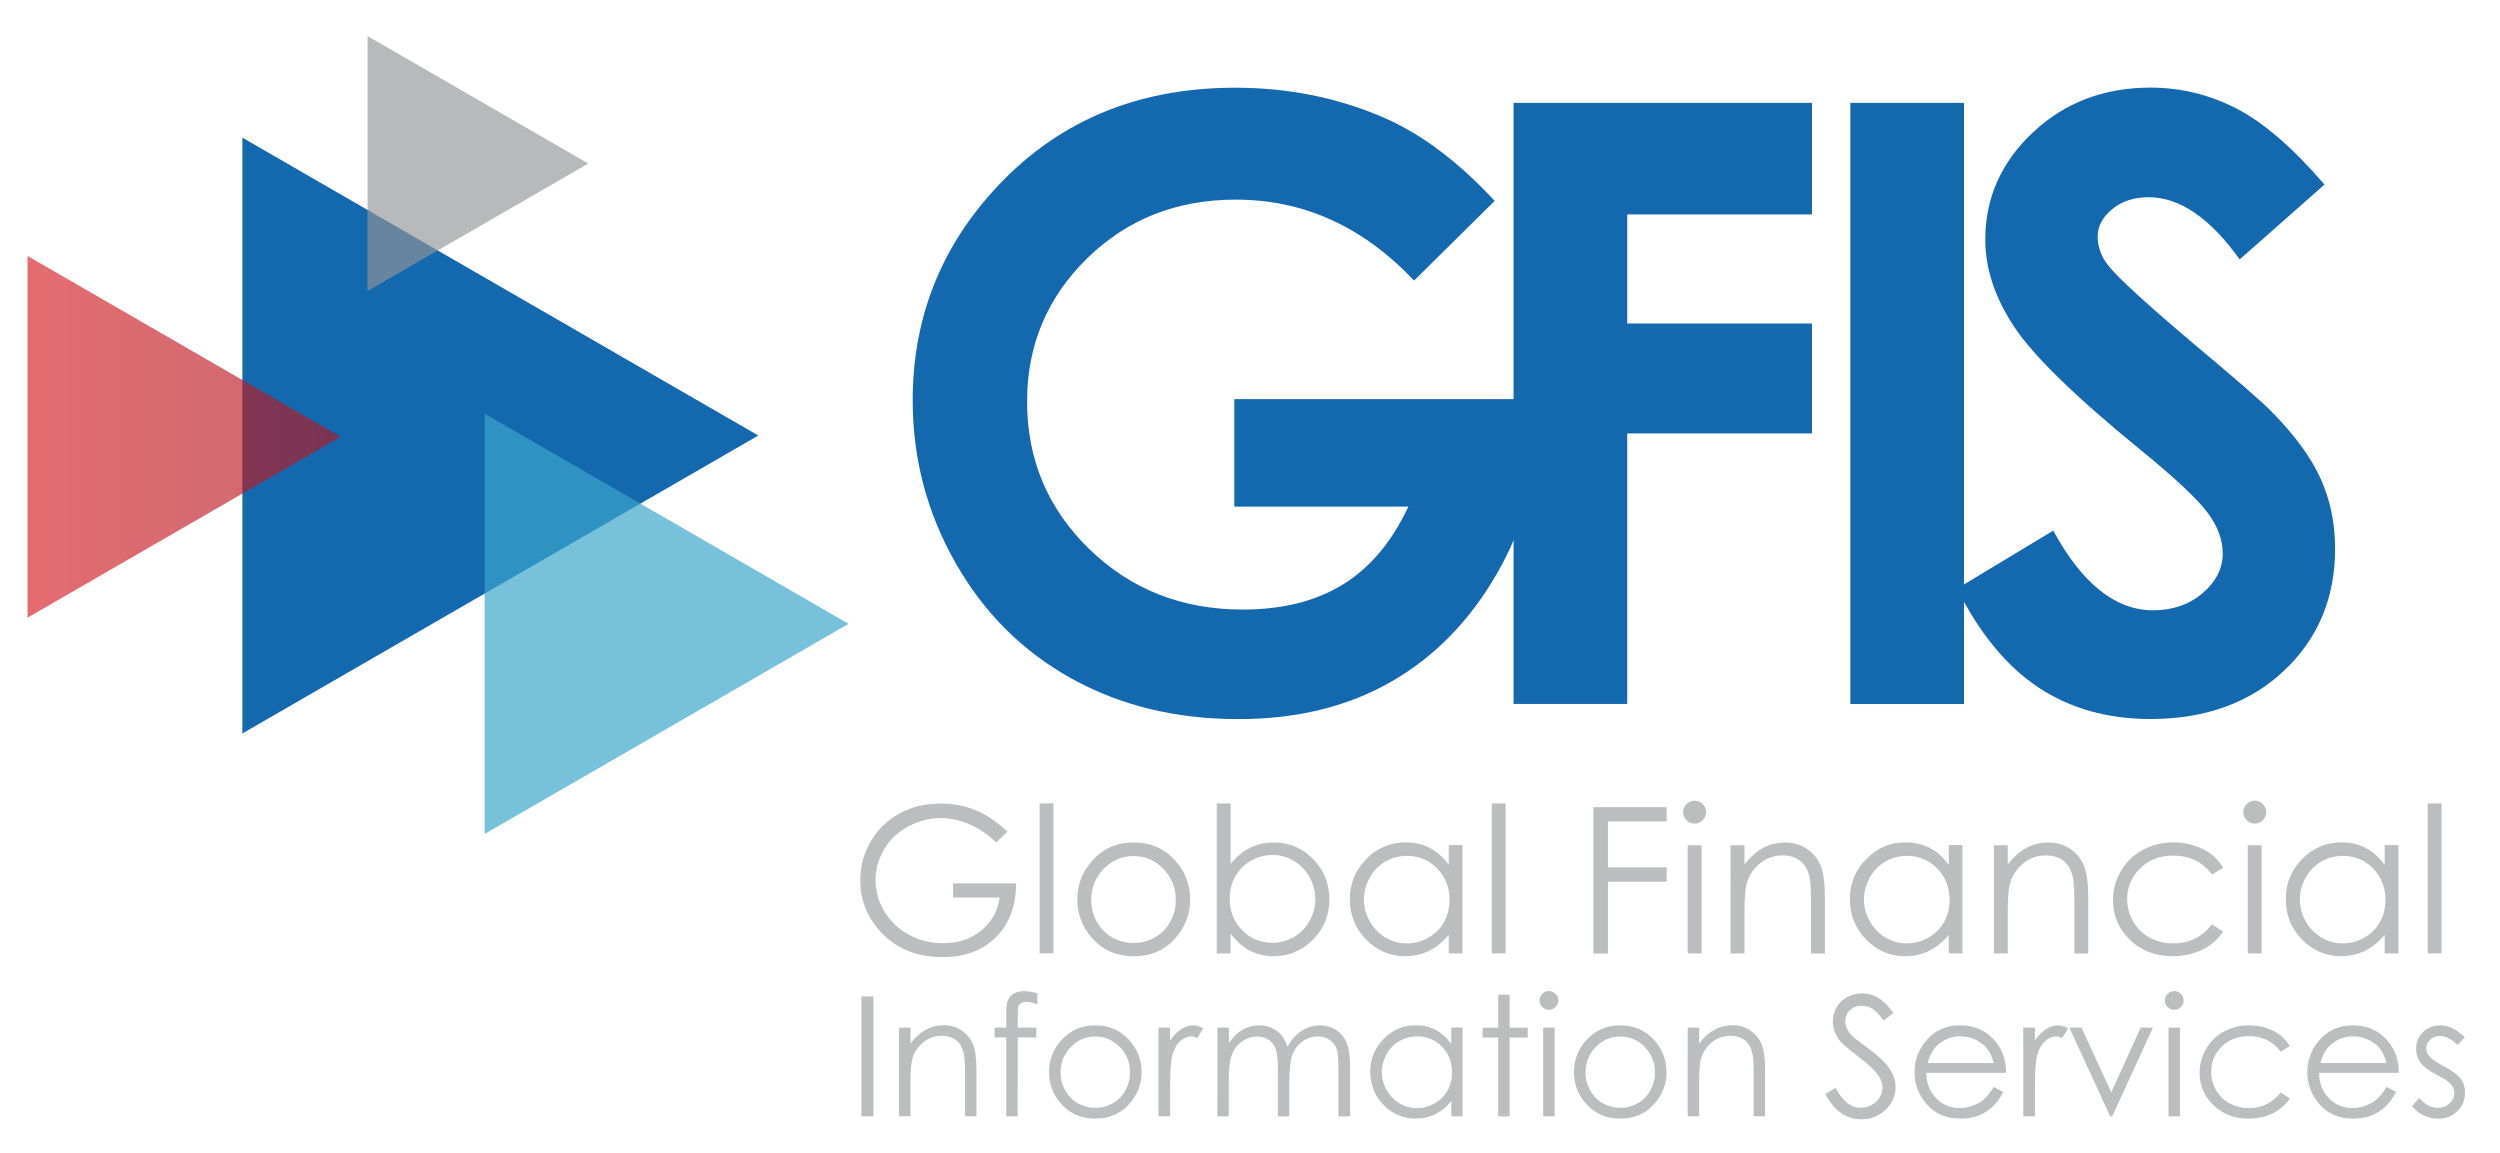 <?xml version="1.0" encoding="utf-8"?>
<!-- Generator: Adobe Illustrator 23.0.6, SVG Export Plug-In . SVG Version: 6.00 Build 0)  -->
<svg version="1.1" id="Layer_1" xmlns="http://www.w3.org/2000/svg" xmlns:xlink="http://www.w3.org/1999/xlink" x="0px" y="0px"
	 viewBox="0 0 273.64 126.15" style="enable-background:new 0 0 273.64 126.15;" xml:space="preserve">
<style type="text/css">
	.st0{fill:#1468AD;}
	.st1{opacity:0.66;fill:url(#SVGID_1_);}
	.st2{opacity:0.69;fill:#3AA5CB;}
	.st3{opacity:0.66;fill:#929497;}
	.st4{fill:#BCBDBF;}
</style>
<g>
	<g>
		<path class="st0" d="M163.6,21.99l-8.82,8.72c-5.58-5.91-12.09-8.86-19.52-8.86c-6.48,0-11.9,2.15-16.28,6.44
			c-4.37,4.29-6.56,9.51-6.56,15.66c0,6.35,2.27,11.74,6.81,16.15c4.54,4.41,10.14,6.62,16.79,6.62c4.33,0,7.98-0.91,10.95-2.73
			c2.97-1.82,5.37-4.67,7.19-8.54H135.1V43.69h33.1l0.09,2.77c0,5.76-1.49,11.21-4.47,16.37c-2.98,5.16-6.84,9.1-11.59,11.81
			c-4.74,2.71-10.3,4.07-16.69,4.07c-6.83,0-12.92-1.48-18.27-4.45c-5.35-2.97-9.59-7.19-12.7-12.68
			c-3.12-5.49-4.67-11.41-4.67-17.76c0-8.71,2.88-16.28,8.63-22.72c6.83-7.66,15.72-11.5,26.66-11.5c5.73,0,11.08,1.06,16.06,3.18
			C155.46,14.57,159.57,17.64,163.6,21.99z"/>
		<path class="st0" d="M165.68,11.26h32.65v12.21h-20.22v11.94h20.22v12.03h-20.22v29.61h-12.44V11.26z"/>
		<path class="st0" d="M202.53,11.26h12.44v65.8h-12.44V11.26z"/>
		<path class="st0" d="M254.43,20.2l-9.28,8.19c-3.26-4.53-6.57-6.8-9.95-6.8c-1.64,0-2.99,0.44-4.03,1.32
			c-1.05,0.88-1.57,1.87-1.57,2.97c0,1.1,0.37,2.15,1.12,3.13c1.02,1.31,4.08,4.13,9.19,8.45c4.78,4,7.68,6.52,8.69,7.56
			c2.54,2.56,4.34,5.02,5.4,7.36s1.59,4.9,1.59,7.67c0,5.4-1.87,9.86-5.6,13.37s-8.6,5.28-14.6,5.28c-4.69,0-8.77-1.15-12.25-3.44
			c-3.48-2.3-6.46-5.91-8.93-10.83l10.53-6.35c3.17,5.82,6.81,8.72,10.93,8.72c2.15,0,3.96-0.63,5.42-1.88
			c1.46-1.25,2.2-2.7,2.2-4.34c0-1.49-0.55-2.98-1.66-4.47c-1.11-1.49-3.54-3.77-7.3-6.84c-7.17-5.84-11.8-10.36-13.89-13.53
			c-2.09-3.18-3.14-6.34-3.14-9.51c0-4.56,1.74-8.48,5.22-11.74c3.48-3.27,7.77-4.9,12.88-4.9c3.28,0,6.41,0.76,9.38,2.28
			C247.75,13.4,250.97,16.18,254.43,20.2z"/>
	</g>
	<polygon class="st0" points="83,47.67 26.53,15.07 26.53,80.28 	"/>
	<linearGradient id="SVGID_1_" gradientUnits="userSpaceOnUse" x1="3.023" y1="47.807" x2="37.303" y2="47.807">
		<stop  offset="0" style="stop-color:#D62027"/>
		<stop  offset="1" style="stop-color:#AD1A24"/>
	</linearGradient>
	<polygon class="st1" points="37.3,47.81 3.02,28.02 3.02,67.6 	"/>
	<polygon class="st2" points="92.88,68.28 53.05,45.28 53.05,91.28 	"/>
	<polygon class="st3" points="64.39,17.9 40.23,3.95 40.23,31.85 	"/>
	<g>
		<path class="st4" d="M110.28,91.04l-1.24,1.18c-0.89-0.88-1.87-1.54-2.93-2c-1.06-0.45-2.1-0.68-3.11-0.68
			c-1.26,0-2.45,0.31-3.59,0.92c-1.14,0.62-2.02,1.45-2.64,2.51c-0.62,1.06-0.94,2.17-0.94,3.35c0,1.21,0.32,2.35,0.97,3.43
			c0.65,1.08,1.54,1.94,2.68,2.56c1.14,0.62,2.39,0.93,3.74,0.93c1.65,0,3.04-0.46,4.18-1.39s1.81-2.13,2.02-3.61h-5.1v-1.55h6.9
			c-0.01,2.47-0.75,4.44-2.2,5.89s-3.4,2.18-5.84,2.18c-2.96,0-5.3-1.01-7.03-3.03c-1.33-1.55-1.99-3.35-1.99-5.39
			c0-1.52,0.38-2.93,1.14-4.23c0.76-1.31,1.81-2.33,3.14-3.06c1.33-0.74,2.83-1.1,4.51-1.1c1.36,0,2.63,0.24,3.83,0.73
			C107.97,89.17,109.14,89.95,110.28,91.04z"/>
		<path class="st4" d="M113.79,87.94h1.52v16.41h-1.52V87.94z"/>
		<path class="st4" d="M124.09,92.21c1.82,0,3.34,0.66,4.54,1.98c1.09,1.21,1.64,2.63,1.64,4.28c0,1.65-0.58,3.1-1.73,4.34
			s-2.63,1.86-4.44,1.86c-1.82,0-3.3-0.62-4.45-1.86s-1.73-2.68-1.73-4.34c0-1.64,0.54-3.06,1.64-4.27
			C120.74,92.88,122.26,92.21,124.09,92.21z M124.08,93.7c-1.27,0-2.36,0.47-3.27,1.4c-0.91,0.94-1.37,2.07-1.37,3.4
			c0,0.86,0.21,1.66,0.62,2.4c0.42,0.74,0.98,1.31,1.68,1.71s1.48,0.6,2.33,0.6c0.84,0,1.62-0.2,2.33-0.6s1.27-0.97,1.68-1.71
			c0.42-0.74,0.62-1.54,0.62-2.4c0-1.33-0.46-2.46-1.37-3.4C126.43,94.17,125.34,93.7,124.08,93.7z"/>
		<path class="st4" d="M133.18,104.36V87.94h1.52v6.61c0.64-0.78,1.35-1.37,2.14-1.76c0.79-0.39,1.66-0.58,2.6-0.58
			c1.67,0,3.1,0.61,4.29,1.82s1.78,2.69,1.78,4.42c0,1.71-0.6,3.17-1.79,4.39c-1.2,1.21-2.63,1.82-4.32,1.82
			c-0.96,0-1.84-0.21-2.62-0.62c-0.78-0.41-1.47-1.03-2.08-1.86v2.18H133.18z M139.27,103.19c0.85,0,1.63-0.21,2.35-0.63
			c0.72-0.42,1.29-1,1.71-1.76c0.42-0.75,0.64-1.55,0.64-2.39s-0.21-1.64-0.64-2.41c-0.43-0.76-1-1.36-1.72-1.78
			c-0.72-0.42-1.49-0.64-2.31-0.64c-0.83,0-1.62,0.21-2.37,0.64c-0.75,0.42-1.32,1-1.73,1.71c-0.4,0.72-0.6,1.53-0.6,2.43
			c0,1.37,0.45,2.52,1.35,3.44C136.85,102.73,137.96,103.19,139.27,103.19z"/>
		<path class="st4" d="M160.08,92.52v11.84h-1.5v-2.04c-0.64,0.78-1.36,1.36-2.15,1.75c-0.79,0.39-1.66,0.59-2.61,0.59
			c-1.68,0-3.11-0.61-4.29-1.82c-1.19-1.21-1.78-2.69-1.78-4.44c0-1.71,0.6-3.16,1.8-4.38s2.64-1.82,4.32-1.82
			c0.97,0,1.85,0.21,2.64,0.62c0.79,0.41,1.48,1.03,2.07,1.86v-2.18H160.08z M153.99,93.68c-0.85,0-1.63,0.21-2.35,0.62
			s-1.29,1-1.71,1.76c-0.42,0.75-0.64,1.55-0.64,2.39c0,0.83,0.21,1.63,0.64,2.39c0.43,0.76,1,1.35,1.72,1.78
			c0.72,0.42,1.5,0.64,2.32,0.64c0.83,0,1.62-0.21,2.37-0.63c0.75-0.42,1.32-0.99,1.72-1.71c0.4-0.72,0.6-1.53,0.6-2.42
			c0-1.37-0.45-2.52-1.35-3.44C156.42,94.14,155.31,93.68,153.99,93.68z"/>
		<path class="st4" d="M163.28,87.94h1.52v16.41h-1.52V87.94z"/>
		<path class="st4" d="M174.4,88.35h8.02v1.57H176v5.02h6.42v1.57H176v7.86h-1.6V88.35z"/>
		<path class="st4" d="M185.48,87.64c0.35,0,0.64,0.12,0.89,0.37c0.25,0.25,0.37,0.54,0.37,0.89c0,0.34-0.12,0.64-0.37,0.88
			c-0.25,0.25-0.54,0.37-0.89,0.37c-0.34,0-0.63-0.12-0.88-0.37c-0.25-0.25-0.37-0.54-0.37-0.88c0-0.35,0.12-0.65,0.37-0.89
			C184.85,87.76,185.14,87.64,185.48,87.64z M184.73,92.52h1.52v11.84h-1.52V92.52z"/>
		<path class="st4" d="M189.42,92.52h1.52v2.12c0.61-0.81,1.29-1.42,2.02-1.82c0.74-0.4,1.55-0.6,2.42-0.6
			c0.88,0,1.67,0.22,2.36,0.67s1.19,1.06,1.52,1.82c0.33,0.76,0.49,1.95,0.49,3.56v6.1h-1.52v-5.65c0-1.36-0.06-2.27-0.17-2.73
			c-0.18-0.78-0.51-1.37-1.02-1.77s-1.15-0.59-1.96-0.59c-0.92,0-1.75,0.3-2.48,0.91s-1.21,1.36-1.44,2.26
			c-0.15,0.59-0.22,1.66-0.22,3.22v4.34h-1.52V92.52z"/>
		<path class="st4" d="M214.81,92.52v11.84h-1.5v-2.04c-0.64,0.78-1.36,1.36-2.15,1.75c-0.79,0.39-1.66,0.59-2.61,0.59
			c-1.68,0-3.11-0.61-4.29-1.82c-1.19-1.21-1.78-2.69-1.78-4.44c0-1.71,0.6-3.16,1.8-4.38s2.64-1.82,4.32-1.82
			c0.97,0,1.85,0.21,2.64,0.62c0.79,0.41,1.48,1.03,2.07,1.86v-2.18H214.81z M208.72,93.68c-0.85,0-1.63,0.21-2.35,0.62
			s-1.29,1-1.71,1.76c-0.42,0.75-0.64,1.55-0.64,2.39c0,0.83,0.21,1.63,0.64,2.39c0.43,0.76,1,1.35,1.72,1.78
			c0.72,0.42,1.5,0.64,2.32,0.64c0.83,0,1.62-0.21,2.37-0.63c0.75-0.42,1.32-0.99,1.72-1.71c0.4-0.72,0.6-1.53,0.6-2.42
			c0-1.37-0.45-2.52-1.35-3.44C211.15,94.14,210.04,93.68,208.72,93.68z"/>
		<path class="st4" d="M218.24,92.52h1.52v2.12c0.61-0.81,1.29-1.42,2.02-1.82c0.74-0.4,1.55-0.6,2.42-0.6
			c0.88,0,1.67,0.22,2.36,0.67s1.19,1.06,1.52,1.82c0.33,0.76,0.49,1.95,0.49,3.56v6.1h-1.52v-5.65c0-1.36-0.06-2.27-0.17-2.73
			c-0.18-0.78-0.51-1.37-1.02-1.77s-1.15-0.59-1.96-0.59c-0.92,0-1.75,0.3-2.48,0.91s-1.21,1.36-1.44,2.26
			c-0.15,0.59-0.22,1.66-0.22,3.22v4.34h-1.52V92.52z"/>
		<path class="st4" d="M243.33,94.98l-1.21,0.75c-1.04-1.39-2.47-2.08-4.27-2.08c-1.44,0-2.64,0.46-3.59,1.39s-1.43,2.05-1.43,3.38
			c0,0.86,0.22,1.67,0.66,2.44s1.04,1.35,1.8,1.77c0.76,0.42,1.62,0.63,2.57,0.63c1.74,0,3.16-0.69,4.26-2.08l1.21,0.79
			c-0.57,0.85-1.33,1.51-2.28,1.98s-2.04,0.71-3.26,0.71c-1.87,0-3.43-0.59-4.66-1.79c-1.23-1.19-1.85-2.64-1.85-4.34
			c0-1.15,0.29-2.21,0.87-3.2c0.58-0.98,1.37-1.75,2.38-2.3s2.14-0.83,3.38-0.83c0.78,0,1.54,0.12,2.27,0.36
			c0.73,0.24,1.35,0.55,1.86,0.94S242.98,94.38,243.33,94.98z"/>
		<path class="st4" d="M246.79,87.64c0.35,0,0.64,0.12,0.89,0.37c0.25,0.25,0.37,0.54,0.37,0.89c0,0.34-0.12,0.64-0.37,0.88
			c-0.25,0.25-0.54,0.37-0.89,0.37c-0.34,0-0.63-0.12-0.88-0.37c-0.25-0.25-0.37-0.54-0.37-0.88c0-0.35,0.12-0.65,0.37-0.89
			C246.16,87.76,246.45,87.64,246.79,87.64z M246.03,92.52h1.52v11.84h-1.52V92.52z"/>
		<path class="st4" d="M262.52,92.52v11.84h-1.5v-2.04c-0.64,0.78-1.36,1.36-2.15,1.75c-0.79,0.39-1.66,0.59-2.61,0.59
			c-1.68,0-3.11-0.61-4.29-1.82c-1.19-1.21-1.78-2.69-1.78-4.44c0-1.71,0.6-3.16,1.8-4.38s2.64-1.82,4.32-1.82
			c0.97,0,1.85,0.21,2.64,0.62c0.79,0.41,1.48,1.03,2.07,1.86v-2.18H262.52z M256.43,93.68c-0.85,0-1.63,0.21-2.35,0.62
			s-1.29,1-1.71,1.76c-0.42,0.75-0.64,1.55-0.64,2.39c0,0.83,0.21,1.63,0.64,2.39c0.43,0.76,1,1.35,1.72,1.78
			c0.72,0.42,1.5,0.64,2.32,0.64c0.83,0,1.62-0.21,2.37-0.63c0.75-0.42,1.32-0.99,1.72-1.71c0.4-0.72,0.6-1.53,0.6-2.42
			c0-1.37-0.45-2.52-1.35-3.44C258.86,94.14,257.75,93.68,256.43,93.68z"/>
		<path class="st4" d="M265.72,87.94h1.52v16.41h-1.52V87.94z"/>
		<path class="st4" d="M94.29,109.06h1.31v13.13h-1.31V109.06z"/>
		<path class="st4" d="M98.41,112.48h1.25v1.74c0.5-0.67,1.05-1.17,1.66-1.5c0.61-0.33,1.27-0.5,1.98-0.5
			c0.73,0,1.37,0.18,1.93,0.55c0.56,0.37,0.98,0.87,1.25,1.49s0.4,1.6,0.4,2.92v5h-1.25v-4.63c0-1.12-0.05-1.87-0.14-2.24
			c-0.15-0.64-0.42-1.13-0.83-1.45c-0.41-0.32-0.95-0.49-1.61-0.49c-0.76,0-1.43,0.25-2.03,0.75c-0.6,0.5-0.99,1.12-1.18,1.86
			c-0.12,0.48-0.18,1.36-0.18,2.64v3.56h-1.25V112.48z"/>
		<path class="st4" d="M113.55,108.73v1.22c-0.46-0.2-0.85-0.29-1.18-0.29c-0.24,0-0.45,0.05-0.61,0.15
			c-0.16,0.1-0.26,0.21-0.3,0.34c-0.04,0.13-0.06,0.47-0.06,1.02l0,1.31h2.03v1.08h-2.03l-0.01,8.63h-1.25v-8.63h-1.28v-1.08h1.28
			v-1.52c0-0.7,0.06-1.19,0.19-1.49c0.13-0.3,0.34-0.54,0.65-0.72s0.68-0.27,1.11-0.27C112.5,108.48,112.99,108.57,113.55,108.73z"
			/>
		<path class="st4" d="M119.89,112.23c1.5,0,2.74,0.54,3.72,1.62c0.89,0.99,1.34,2.16,1.34,3.51c0,1.36-0.47,2.54-1.42,3.56
			c-0.95,1.01-2.16,1.52-3.64,1.52c-1.49,0-2.71-0.51-3.65-1.52c-0.95-1.01-1.42-2.2-1.42-3.56c0-1.34,0.45-2.51,1.34-3.5
			C117.15,112.78,118.39,112.23,119.89,112.23z M119.89,113.45c-1.04,0-1.93,0.38-2.68,1.15c-0.75,0.77-1.12,1.7-1.12,2.79
			c0,0.7,0.17,1.36,0.51,1.96c0.34,0.61,0.8,1.08,1.38,1.41c0.58,0.33,1.21,0.5,1.91,0.5s1.33-0.17,1.91-0.5s1.04-0.8,1.38-1.41
			c0.34-0.61,0.51-1.26,0.51-1.96c0-1.09-0.37-2.02-1.12-2.79C121.81,113.84,120.92,113.45,119.89,113.45z"/>
		<path class="st4" d="M126.79,112.48h1.28v1.42c0.38-0.56,0.78-0.98,1.21-1.25c0.42-0.28,0.86-0.42,1.32-0.42
			c0.34,0,0.71,0.11,1.11,0.33l-0.65,1.05c-0.26-0.11-0.48-0.17-0.66-0.17c-0.42,0-0.82,0.17-1.21,0.51
			c-0.39,0.34-0.68,0.87-0.88,1.59c-0.15,0.55-0.23,1.67-0.23,3.36v3.28h-1.28V112.48z"/>
		<path class="st4" d="M133.26,112.48h1.25v1.68c0.44-0.62,0.88-1.07,1.34-1.36c0.63-0.38,1.3-0.57,1.99-0.57
			c0.47,0,0.92,0.09,1.34,0.28s0.77,0.43,1.04,0.74c0.27,0.31,0.5,0.75,0.7,1.32c0.42-0.76,0.93-1.34,1.56-1.74
			c0.62-0.4,1.29-0.59,2.01-0.59c0.67,0,1.26,0.17,1.78,0.51c0.51,0.34,0.89,0.81,1.14,1.42c0.25,0.61,0.37,1.52,0.37,2.73v5.3
			h-1.28v-5.3c0-1.04-0.07-1.76-0.22-2.15c-0.15-0.39-0.4-0.7-0.76-0.94c-0.36-0.24-0.79-0.36-1.29-0.36c-0.6,0-1.16,0.18-1.66,0.54
			c-0.5,0.36-0.87,0.83-1.1,1.43c-0.23,0.59-0.35,1.59-0.35,2.98v3.8h-1.25v-4.97c0-1.17-0.07-1.97-0.22-2.39
			c-0.15-0.42-0.4-0.76-0.76-1.01s-0.79-0.38-1.29-0.38c-0.58,0-1.12,0.17-1.62,0.52c-0.5,0.35-0.88,0.82-1.12,1.41
			c-0.24,0.59-0.36,1.49-0.36,2.71v4.11h-1.25V112.48z"/>
		<path class="st4" d="M160.09,112.48v9.71h-1.23v-1.67c-0.52,0.64-1.11,1.12-1.76,1.44s-1.36,0.48-2.14,0.48
			c-1.38,0-2.55-0.5-3.52-1.5c-0.97-1-1.46-2.21-1.46-3.64c0-1.4,0.49-2.59,1.47-3.59c0.98-0.99,2.16-1.49,3.54-1.49
			c0.8,0,1.52,0.17,2.16,0.51s1.21,0.85,1.7,1.53v-1.79H160.09z M155.1,113.44c-0.7,0-1.34,0.17-1.93,0.51
			c-0.59,0.34-1.06,0.82-1.4,1.44s-0.52,1.27-0.52,1.96c0,0.68,0.17,1.34,0.53,1.96s0.82,1.11,1.41,1.46
			c0.59,0.35,1.23,0.52,1.9,0.52c0.68,0,1.33-0.17,1.94-0.52s1.08-0.81,1.41-1.4c0.33-0.59,0.49-1.25,0.49-1.99
			c0-1.12-0.37-2.06-1.11-2.82S156.18,113.44,155.1,113.44z"/>
		<path class="st4" d="M163.99,108.88h1.25v3.61h1.98v1.08h-1.98v8.63h-1.25v-8.63h-1.71v-1.08h1.71V108.88z"/>
		<path class="st4" d="M169.53,108.48c0.28,0,0.53,0.1,0.73,0.3c0.2,0.2,0.3,0.45,0.3,0.73c0,0.28-0.1,0.52-0.3,0.72
			c-0.2,0.2-0.44,0.3-0.73,0.3c-0.28,0-0.52-0.1-0.72-0.3s-0.3-0.44-0.3-0.72c0-0.29,0.1-0.53,0.3-0.73S169.25,108.48,169.53,108.48
			z M168.91,112.48h1.25v9.71h-1.25V112.48z"/>
		<path class="st4" d="M177.35,112.23c1.5,0,2.74,0.54,3.72,1.62c0.89,0.99,1.34,2.16,1.34,3.51c0,1.36-0.47,2.54-1.42,3.56
			c-0.95,1.01-2.16,1.52-3.64,1.52c-1.49,0-2.71-0.51-3.65-1.52c-0.95-1.01-1.42-2.2-1.42-3.56c0-1.34,0.45-2.51,1.34-3.5
			C174.61,112.78,175.85,112.23,177.35,112.23z M177.35,113.45c-1.04,0-1.93,0.38-2.68,1.15c-0.75,0.77-1.12,1.7-1.12,2.79
			c0,0.7,0.17,1.36,0.51,1.96c0.34,0.61,0.8,1.08,1.38,1.41c0.58,0.33,1.21,0.5,1.91,0.5s1.33-0.17,1.91-0.5s1.04-0.8,1.38-1.41
			c0.34-0.61,0.51-1.26,0.51-1.96c0-1.09-0.37-2.02-1.12-2.79C179.27,113.84,178.38,113.45,177.35,113.45z"/>
		<path class="st4" d="M184.73,112.48h1.25v1.74c0.5-0.67,1.05-1.17,1.66-1.5c0.61-0.33,1.27-0.5,1.98-0.5
			c0.73,0,1.37,0.18,1.93,0.55c0.56,0.37,0.98,0.87,1.25,1.49s0.4,1.6,0.4,2.92v5h-1.25v-4.63c0-1.12-0.05-1.87-0.14-2.24
			c-0.15-0.64-0.42-1.13-0.83-1.45c-0.41-0.32-0.95-0.49-1.61-0.49c-0.76,0-1.43,0.25-2.03,0.75c-0.6,0.5-0.99,1.12-1.18,1.86
			c-0.12,0.48-0.18,1.36-0.18,2.64v3.56h-1.25V112.48z"/>
		<path class="st4" d="M199.79,119.75l1.12-0.67c0.79,1.45,1.69,2.17,2.72,2.17c0.44,0,0.85-0.1,1.24-0.31s0.68-0.48,0.88-0.83
			c0.2-0.34,0.3-0.71,0.3-1.1c0-0.44-0.15-0.87-0.45-1.29c-0.41-0.58-1.16-1.29-2.25-2.11c-1.09-0.83-1.78-1.42-2.04-1.79
			c-0.46-0.62-0.7-1.29-0.7-2.01c0-0.57,0.14-1.09,0.41-1.56s0.66-0.84,1.16-1.11s1.04-0.41,1.62-0.41c0.62,0,1.2,0.15,1.74,0.46
			c0.54,0.31,1.11,0.87,1.71,1.69l-1.07,0.81c-0.49-0.66-0.92-1.09-1.26-1.29c-0.35-0.21-0.73-0.31-1.14-0.31
			c-0.53,0-0.96,0.16-1.3,0.48c-0.34,0.32-0.5,0.72-0.5,1.19c0,0.29,0.06,0.56,0.18,0.83c0.12,0.27,0.34,0.56,0.65,0.87
			c0.17,0.17,0.74,0.6,1.7,1.31c1.14,0.84,1.92,1.59,2.34,2.24c0.42,0.65,0.63,1.31,0.63,1.97c0,0.95-0.36,1.78-1.08,2.48
			c-0.72,0.7-1.6,1.05-2.64,1.05c-0.8,0-1.52-0.21-2.17-0.64C200.93,121.46,200.33,120.75,199.79,119.75z"/>
		<path class="st4" d="M218.22,118.97l1.05,0.55c-0.34,0.68-0.74,1.23-1.2,1.64c-0.45,0.42-0.96,0.73-1.53,0.95
			c-0.57,0.22-1.21,0.33-1.92,0.33c-1.58,0-2.82-0.52-3.72-1.56s-1.34-2.21-1.34-3.52c0-1.23,0.38-2.33,1.13-3.29
			c0.96-1.23,2.24-1.84,3.85-1.84c1.66,0,2.98,0.63,3.97,1.88c0.7,0.89,1.06,1.99,1.07,3.32h-8.74c0.02,1.13,0.38,2.05,1.08,2.77
			s1.56,1.08,2.58,1.08c0.5,0,0.98-0.09,1.44-0.26s0.87-0.4,1.19-0.68C217.48,120.06,217.83,119.61,218.22,118.97z M218.22,116.36
			c-0.17-0.67-0.41-1.2-0.73-1.6c-0.32-0.4-0.74-0.72-1.26-0.96c-0.52-0.24-1.08-0.37-1.65-0.37c-0.95,0-1.77,0.31-2.46,0.92
			c-0.5,0.45-0.88,1.12-1.13,2.01H218.22z"/>
		<path class="st4" d="M221.45,112.48h1.28v1.42c0.38-0.56,0.78-0.98,1.21-1.25c0.42-0.28,0.86-0.42,1.32-0.42
			c0.34,0,0.71,0.11,1.11,0.33l-0.65,1.05c-0.26-0.11-0.48-0.17-0.66-0.17c-0.42,0-0.82,0.17-1.21,0.51
			c-0.39,0.34-0.68,0.87-0.88,1.59c-0.15,0.55-0.23,1.67-0.23,3.36v3.28h-1.28V112.48z"/>
		<path class="st4" d="M226.5,112.48h1.33l3.26,7.08l3.22-7.08h1.34l-4.45,9.71h-0.23L226.5,112.48z"/>
		<path class="st4" d="M237.98,108.48c0.28,0,0.53,0.1,0.73,0.3c0.2,0.2,0.3,0.45,0.3,0.73c0,0.28-0.1,0.52-0.3,0.72
			c-0.2,0.2-0.44,0.3-0.73,0.3c-0.28,0-0.52-0.1-0.72-0.3s-0.3-0.44-0.3-0.72c0-0.29,0.1-0.53,0.3-0.73S237.7,108.48,237.98,108.48z
			 M237.36,112.48h1.25v9.71h-1.25V112.48z"/>
		<path class="st4" d="M250.63,114.5l-0.99,0.62c-0.86-1.14-2.02-1.71-3.5-1.71c-1.18,0-2.17,0.38-2.95,1.14s-1.17,1.68-1.17,2.77
			c0,0.71,0.18,1.37,0.54,2s0.85,1.11,1.48,1.45s1.33,0.52,2.11,0.52c1.43,0,2.59-0.57,3.5-1.71l0.99,0.65
			c-0.46,0.7-1.09,1.24-1.87,1.63c-0.78,0.39-1.67,0.58-2.67,0.58c-1.54,0-2.81-0.49-3.82-1.46c-1.01-0.98-1.52-2.16-1.52-3.56
			c0-0.94,0.24-1.81,0.71-2.62c0.47-0.81,1.12-1.44,1.95-1.89s1.75-0.68,2.78-0.68c0.64,0,1.26,0.1,1.86,0.29
			c0.6,0.2,1.1,0.45,1.52,0.77C249.99,113.61,250.34,114.01,250.63,114.5z"/>
		<path class="st4" d="M261.21,118.97l1.05,0.55c-0.34,0.68-0.74,1.23-1.2,1.64c-0.45,0.42-0.96,0.73-1.53,0.95
			c-0.57,0.22-1.21,0.33-1.92,0.33c-1.58,0-2.82-0.52-3.72-1.56s-1.34-2.21-1.34-3.52c0-1.23,0.38-2.33,1.13-3.29
			c0.96-1.23,2.24-1.84,3.85-1.84c1.66,0,2.98,0.63,3.97,1.88c0.7,0.89,1.06,1.99,1.07,3.32h-8.74c0.02,1.13,0.38,2.05,1.08,2.77
			s1.56,1.08,2.58,1.08c0.5,0,0.98-0.09,1.44-0.26s0.87-0.4,1.19-0.68C260.47,120.06,260.83,119.61,261.21,118.97z M261.21,116.36
			c-0.17-0.67-0.41-1.2-0.73-1.6c-0.32-0.4-0.74-0.72-1.26-0.96c-0.52-0.24-1.08-0.37-1.65-0.37c-0.95,0-1.77,0.31-2.46,0.92
			c-0.5,0.45-0.88,1.12-1.13,2.01H261.21z"/>
		<path class="st4" d="M269.8,113.54l-0.8,0.83c-0.67-0.65-1.32-0.97-1.96-0.97c-0.41,0-0.75,0.13-1.04,0.4
			c-0.29,0.27-0.43,0.58-0.43,0.94c0,0.32,0.12,0.62,0.36,0.9c0.24,0.29,0.74,0.63,1.5,1.03c0.93,0.48,1.56,0.95,1.9,1.39
			c0.33,0.45,0.49,0.96,0.49,1.53c0,0.8-0.28,1.47-0.84,2.03s-1.26,0.83-2.1,0.83c-0.56,0-1.1-0.12-1.6-0.37
			c-0.51-0.24-0.93-0.58-1.27-1.01l0.79-0.89c0.64,0.72,1.31,1.08,2.03,1.08c0.5,0,0.93-0.16,1.28-0.48
			c0.35-0.32,0.53-0.7,0.53-1.13c0-0.36-0.12-0.67-0.35-0.96c-0.23-0.27-0.76-0.62-1.57-1.04c-0.88-0.45-1.47-0.9-1.79-1.34
			c-0.32-0.44-0.47-0.94-0.47-1.51c0-0.74,0.25-1.35,0.76-1.84c0.5-0.49,1.14-0.73,1.91-0.73
			C267.99,112.23,268.89,112.67,269.8,113.54z"/>
	</g>
</g>
</svg>
